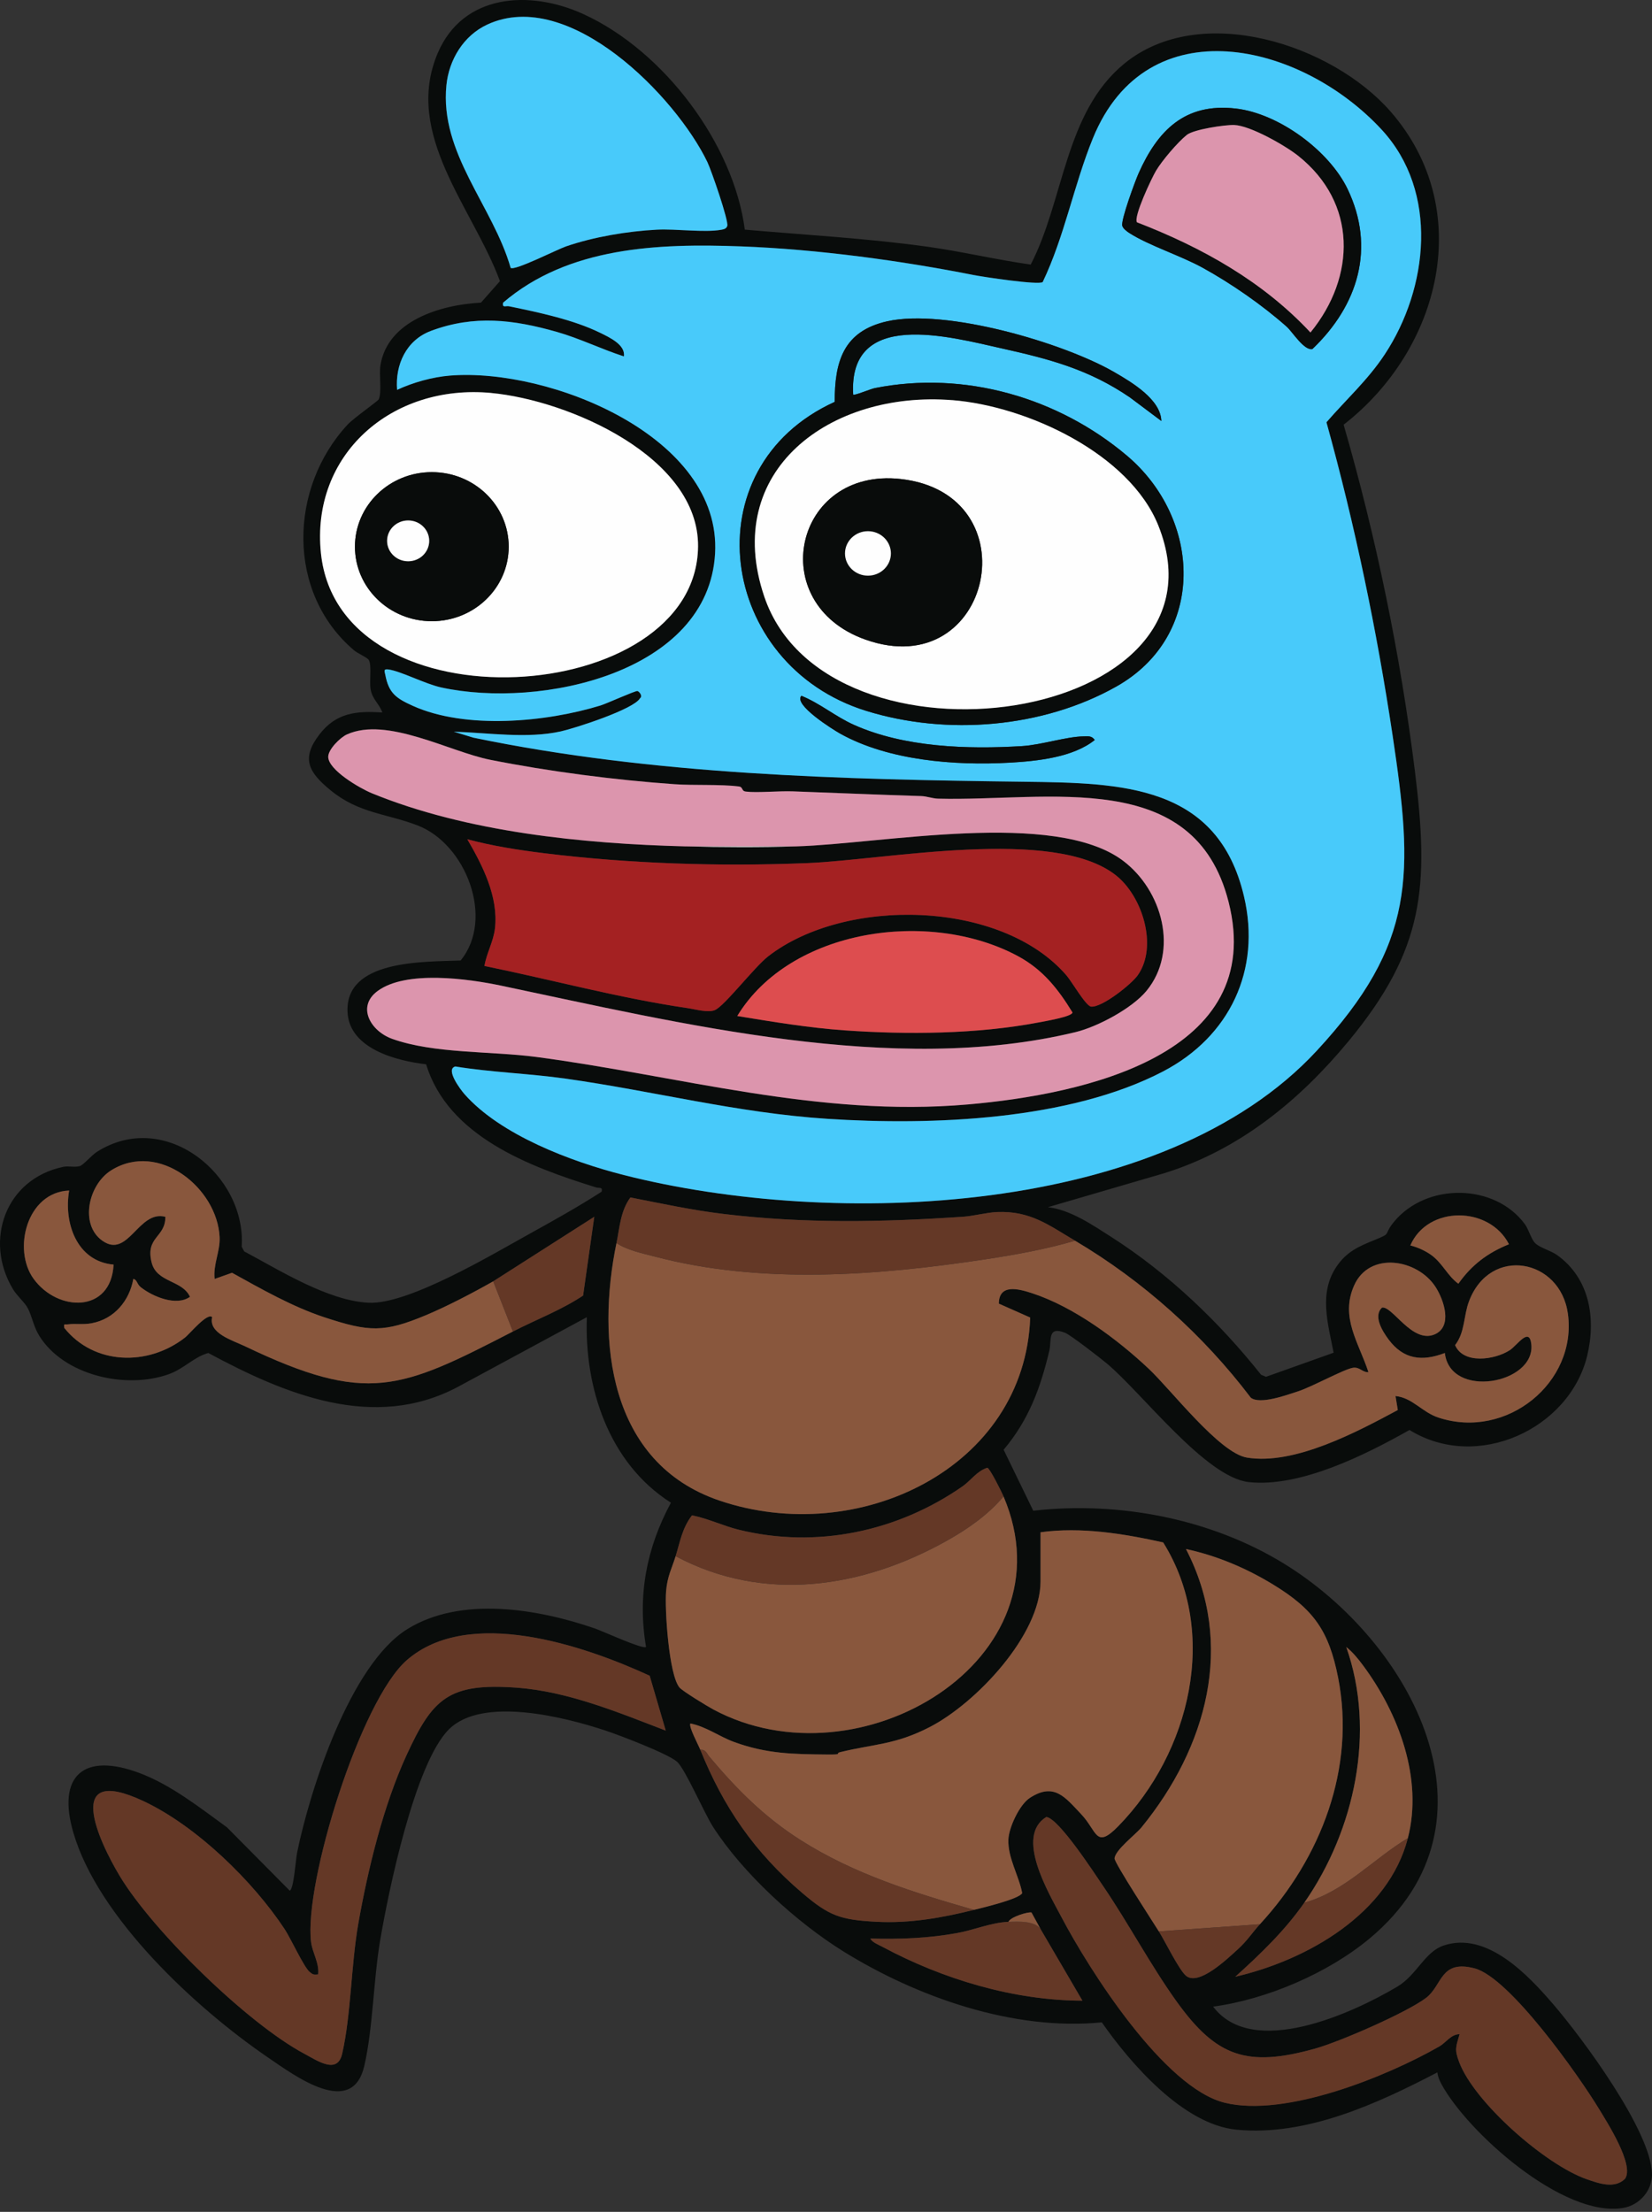 <svg width="62" height="83" viewBox="0 0 62 83" fill="none" xmlns="http://www.w3.org/2000/svg">
<rect x="0" y="0" width="62" height="83" fill="#333333" stroke="none"/>
<path d="M14.346 26.737C13.361 26.669 12.615 26.752 11.995 27.552C11.291 28.461 11.577 28.975 12.402 29.652C13.466 30.525 14.484 30.519 15.667 30.972C17.492 31.669 18.57 34.48 17.287 36.043C15.896 36.098 12.932 36.004 13.044 37.994C13.12 39.346 14.855 39.806 15.993 39.938C16.814 42.634 19.86 43.78 22.376 44.559C22.498 44.597 22.621 44.524 22.581 44.717C21.703 45.284 20.783 45.796 19.868 46.303C18.483 47.07 15.329 48.958 13.839 48.886C12.307 48.813 10.49 47.663 9.165 46.959L9.071 46.782C9.249 44.114 6.213 41.594 3.642 43.22C3.434 43.351 3.131 43.72 2.994 43.758C2.797 43.813 2.569 43.745 2.375 43.786C0.197 44.241 -0.609 46.56 0.487 48.377C0.648 48.642 0.926 48.868 1.044 49.093C1.2 49.388 1.255 49.769 1.468 50.117C2.383 51.605 4.708 52.147 6.331 51.568C6.908 51.362 7.274 50.922 7.818 50.771C10.682 52.313 14.024 53.722 17.184 52.043L22.025 49.427C21.927 52.045 22.831 54.896 25.18 56.389C24.259 58.099 23.92 59.881 24.246 61.802C24.136 61.907 22.609 61.205 22.326 61.108C20.19 60.373 17.299 59.879 15.279 61.138C13.141 62.472 11.634 67.158 11.152 69.513C11.095 69.791 11.028 70.882 10.875 70.949L8.519 68.572C7.506 67.838 6.439 66.989 5.25 66.539C3.136 65.739 2.127 66.636 2.755 68.778C3.689 71.962 7.332 75.345 10.062 77.21C11.081 77.906 13.221 79.497 13.674 77.516C13.998 76.103 14.015 74.298 14.269 72.802C14.579 70.972 15.569 66.171 16.846 64.896C18.101 63.642 21.205 64.436 22.722 64.939C23.255 65.116 25.047 65.799 25.405 66.105C25.709 66.364 26.43 68.039 26.763 68.556C27.878 70.291 29.883 72.129 31.656 73.229C34.422 74.945 38.046 76.218 41.351 75.889C42.413 77.41 44.394 79.722 46.407 79.917C49.034 80.171 51.703 78.934 53.946 77.766C53.961 77.922 54.022 78.066 54.096 78.203C55.067 80.003 58.659 83.227 60.911 82.855C61.535 82.752 62.009 82.198 62 81.582C61.974 79.973 59.393 76.488 58.294 75.211C57.37 74.138 55.81 72.453 54.175 73.008C53.467 73.248 53.174 74.115 52.437 74.552C50.75 75.554 47.014 77.265 45.529 75.299C47.553 75.026 49.85 74.036 51.402 72.742C56.62 68.388 52.988 61.608 48.168 58.663C45.429 56.987 41.977 56.325 38.779 56.691L37.667 54.402C38.616 53.27 39.045 52.093 39.381 50.688C39.474 50.301 39.298 49.744 39.974 50.014C40.189 50.1 41.307 50.969 41.552 51.175C42.878 52.292 45.259 55.444 46.87 55.616C48.809 55.823 51.264 54.583 52.899 53.66C55.433 55.23 58.895 53.625 59.566 50.881C59.901 49.506 59.679 47.982 58.436 47.095C58.194 46.923 57.778 46.821 57.608 46.642C57.459 46.486 57.377 46.139 57.227 45.935C56.093 44.399 53.546 44.375 52.327 45.837C51.881 46.373 52.283 46.251 51.572 46.538C50.982 46.777 50.543 46.972 50.171 47.513C49.478 48.52 49.843 49.672 50.051 50.761L47.513 51.665L47.328 51.587C45.768 49.625 43.865 47.799 41.727 46.43C41.021 45.978 40.17 45.393 39.329 45.3L43.7 44.023C46.531 43.142 48.785 41.279 50.615 39.066C53.469 35.613 53.636 33.254 53.103 28.947C52.565 24.606 51.642 20.136 50.427 15.937C54.074 13.102 55.392 7.854 52.188 4.185C49.989 1.667 45.053 0.05 42.197 2.387C39.953 4.223 39.94 7.509 38.683 9.928C37.414 9.751 36.123 9.443 34.829 9.261C32.552 8.943 30.244 8.818 27.953 8.617C27.535 5.403 24.921 1.915 21.905 0.534C19.883 -0.393 17.382 -0.236 16.431 1.987C15.125 5.043 17.763 7.824 18.763 10.55L18.051 11.357C16.542 11.434 14.544 12.032 14.278 13.71C14.221 14.069 14.339 14.733 14.211 14.989C14.178 15.055 13.269 15.694 13.051 15.928C10.842 18.304 10.74 22.239 13.287 24.403C13.423 24.519 13.781 24.67 13.84 24.765C13.959 24.957 13.857 25.562 13.909 25.863C13.976 26.251 14.236 26.406 14.349 26.737H14.346ZM19.164 10.052C18.497 7.723 16.496 5.759 16.753 3.197C16.849 2.245 17.391 1.337 18.29 0.92C21.357 -0.499 25.371 3.636 26.546 6.079C26.697 6.393 27.351 8.285 27.294 8.477C27.261 8.583 27.166 8.604 27.068 8.622C26.433 8.735 25.368 8.582 24.659 8.618C23.548 8.677 22.285 8.887 21.237 9.248C20.91 9.361 19.309 10.174 19.163 10.052H19.164ZM39.133 10.584C39.955 8.861 40.303 6.941 41.016 5.19C43.05 0.197 48.841 1.6 51.856 4.864C54.012 7.199 53.604 10.82 51.971 13.297C51.336 14.259 50.517 14.993 49.783 15.844C50.852 19.699 51.674 23.649 52.267 27.605C53.044 32.787 53.162 35.386 49.416 39.43C43.641 45.669 31.254 46.086 23.414 44.092C21.427 43.587 18.785 42.59 17.433 41.056C17.293 40.898 16.699 40.118 17.089 40.018C18.46 40.24 19.849 40.28 21.226 40.474C24.572 40.947 27.657 41.761 31.05 41.983C34.995 42.241 40.145 42.034 43.648 40.205C46.159 38.896 47.336 36.395 46.689 33.64C45.703 29.437 42.096 29.381 38.447 29.334C31.572 29.247 24.536 29.08 17.77 27.68L17.032 27.455C18.333 27.495 19.78 27.726 21.047 27.444C21.584 27.325 23.789 26.614 24.02 26.201C24.135 26.119 23.987 25.941 23.923 25.93C23.842 25.914 22.768 26.401 22.541 26.471C20.499 27.099 17.48 27.383 15.489 26.483C14.873 26.204 14.593 26.014 14.461 25.326C14.435 25.187 14.379 25.093 14.58 25.121C15.054 25.187 15.954 25.664 16.567 25.797C20.292 26.605 26.583 25.251 26.838 20.771C27.087 16.397 20.645 13.795 16.894 14.092C16.235 14.144 15.498 14.351 14.904 14.628C14.826 13.695 15.24 12.763 16.18 12.413C17.803 11.807 19.276 11.992 20.896 12.452C21.765 12.7 22.56 13.095 23.415 13.373C23.481 12.938 22.874 12.659 22.525 12.487C21.514 11.992 20.218 11.722 19.109 11.492C18.98 11.465 18.842 11.568 18.882 11.356C21.327 9.26 24.693 9.128 27.814 9.244C30.692 9.352 33.848 9.785 36.532 10.317C36.883 10.387 38.989 10.706 39.134 10.582L39.133 10.584ZM18.437 14.746C21.352 15.021 26.227 17.148 26.198 20.504C26.147 26.551 12.742 27.444 12.045 20.762C11.66 17.07 14.688 14.393 18.437 14.745V14.746ZM25.727 31.76C21.882 31.663 17.513 31.225 13.953 29.765C13.513 29.585 12.315 28.894 12.317 28.396C12.319 28.118 12.767 27.672 13.02 27.558C14.523 26.881 16.863 28.205 18.394 28.51C20.609 28.951 23.097 29.271 25.312 29.427C26.054 29.479 27.013 29.424 27.723 29.511C27.9 29.532 27.811 29.681 27.988 29.703C28.404 29.757 29.216 29.677 29.753 29.695C31.365 29.752 32.957 29.822 34.567 29.872C34.786 29.879 34.988 29.963 35.207 29.969C39.353 30.076 44.822 28.774 46.107 33.843C47.56 39.575 40.686 41.065 36.321 41.444C30.708 41.931 25.491 40.37 20.119 39.661C18.443 39.439 16.282 39.545 14.714 38.981C13.908 38.691 13.375 37.778 14.166 37.19C15.232 36.398 17.566 36.726 18.806 36.986C25.529 38.397 33.549 40.381 40.366 38.729C41.194 38.528 42.485 37.839 43.026 37.182C44.255 35.688 43.616 33.404 42.147 32.299C39.581 30.368 33.085 31.665 29.889 31.759C28.537 31.798 27.078 31.793 25.726 31.759L25.727 31.76ZM17.538 31.493C18.477 31.743 19.455 31.897 20.42 32.016C23.649 32.415 27.039 32.52 30.306 32.387C33.244 32.267 39.536 31.01 41.871 32.838C42.877 33.624 43.465 35.515 42.7 36.596C42.459 36.936 41.358 37.811 40.95 37.773C40.752 37.755 40.231 36.841 40.024 36.601C37.576 33.761 31.711 33.648 28.83 35.886C28.317 36.284 27.202 37.737 26.837 37.9C26.578 38.017 26.105 37.873 25.803 37.829C23.247 37.455 20.71 36.764 18.181 36.247C18.261 35.762 18.521 35.334 18.577 34.828C18.707 33.646 18.117 32.485 17.538 31.492V31.493ZM27.67 38.126C29.675 34.833 34.895 34.11 38.188 35.87C39.137 36.377 39.708 37.106 40.252 37.993C40.241 38.152 39.187 38.327 38.976 38.368C36.666 38.807 34.044 38.828 31.697 38.664C30.346 38.569 29.004 38.344 27.671 38.126H27.67ZM19.251 49.965C15.031 52.142 13.792 52.718 9.195 50.519C8.726 50.295 7.819 50.036 7.962 49.427C7.783 49.244 7.111 50.06 6.946 50.191C5.554 51.28 3.528 51.226 2.412 49.83C2.388 49.649 2.418 49.713 2.547 49.697C2.834 49.661 3.108 49.716 3.433 49.657C4.298 49.498 4.859 48.803 5.003 47.994C5.147 48.016 5.135 48.188 5.283 48.303C5.726 48.653 6.616 49.032 7.13 48.664C6.838 48.025 5.879 48.142 5.69 47.372C5.452 46.404 6.213 46.444 6.206 45.661C5.191 45.397 4.82 47.247 3.843 46.56C2.98 45.952 3.317 44.451 4.174 43.917C5.958 42.805 8.158 44.586 8.242 46.428C8.266 46.961 7.992 47.456 8.056 47.993L8.708 47.762C9.798 48.366 10.977 49.038 12.17 49.431C13.852 49.985 14.407 50.013 15.983 49.354C16.782 49.02 17.755 48.511 18.51 48.083L22.303 45.661L21.884 48.617C21.062 49.163 20.119 49.518 19.251 49.966V49.965ZM4.262 47.455C4.171 49.279 2.169 49.24 1.261 47.987C0.462 46.884 1.011 44.735 2.596 44.674C2.387 45.86 2.863 47.329 4.262 47.454V47.455ZM40.346 46.557C42.91 48.076 45.161 50.102 46.942 52.448C47.289 52.719 48.303 52.343 48.722 52.208C49.23 52.044 50.449 51.374 50.778 51.325C51.03 51.287 51.127 51.502 51.357 51.489C50.996 50.382 50.286 49.435 50.821 48.234C51.396 46.945 53.191 47.241 53.873 48.288C54.19 48.775 54.534 49.788 53.83 50.077C52.997 50.42 52.252 48.994 51.867 49.068C51.525 49.385 51.888 49.962 52.113 50.263C52.67 51.01 53.36 51.1 54.224 50.771C54.429 52.511 57.61 51.932 57.471 50.457C57.405 49.76 56.936 50.49 56.661 50.666C56.092 51.033 54.918 51.199 54.609 50.475C54.986 49.99 54.925 49.372 55.133 48.826C55.928 46.735 58.56 47.231 58.843 49.299C59.195 51.874 56.55 54.037 53.988 53.196C53.364 52.992 53.014 52.45 52.374 52.386L52.459 52.911C50.937 53.726 48.584 54.989 46.798 54.696C45.764 54.526 43.953 52.154 43.112 51.363C41.927 50.249 40.306 49.041 38.73 48.526C38.21 48.356 37.492 48.17 37.486 48.919L38.663 49.441C38.46 55.093 32.212 58.079 26.999 56.308C22.832 54.894 22.378 50.296 23.136 46.645C23.256 46.066 23.284 45.443 23.659 44.934C24.823 45.163 25.992 45.416 27.174 45.556C30.217 45.919 33.087 45.862 36.135 45.659C36.532 45.632 37.04 45.495 37.431 45.481C38.676 45.435 39.358 45.972 40.344 46.556L40.346 46.557ZM52.93 46.736C53.578 45.228 55.898 45.25 56.632 46.69C55.828 47.014 55.227 47.47 54.733 48.172C54.33 47.884 54.137 47.398 53.716 47.095C53.494 46.936 53.2 46.8 52.93 46.735V46.736ZM37.663 56.153C40.27 62.273 32.257 67.087 26.776 64.15C26.556 64.033 25.613 63.459 25.501 63.323C25.099 62.842 24.943 60.371 24.999 59.706C25.047 59.141 25.213 58.859 25.357 58.394C25.521 57.868 25.601 57.342 25.971 56.863C26.574 56.982 27.128 57.255 27.723 57.402C30.651 58.124 33.691 57.467 36.12 55.778C36.437 55.558 36.659 55.203 37.055 55.077C37.151 55.098 37.593 55.987 37.663 56.152V56.153ZM26.282 65.659C26.22 65.503 25.825 64.764 25.913 64.673C26.508 64.794 26.992 65.164 27.554 65.369C28.781 65.815 29.762 65.825 31.047 65.838C31.667 65.844 31.332 65.797 31.527 65.75C32.821 65.434 33.593 65.476 34.889 64.809C36.634 63.911 39.051 61.347 39.051 59.337V57.498C40.566 57.289 42.168 57.55 43.654 57.88C45.768 61.265 44.666 65.768 41.966 68.53C41.111 69.405 41.184 68.718 40.578 68.079C39.975 67.443 39.563 66.871 38.649 67.466C38.26 67.72 37.864 68.575 37.844 69.026C37.816 69.711 38.24 70.385 38.364 71.039C38.243 71.264 36.88 71.586 36.552 71.667C35.359 71.965 34.15 72.18 32.898 72.115C31.533 72.043 31.119 71.891 30.119 71.042C28.31 69.504 27.149 67.808 26.282 65.659L26.282 65.659ZM47.286 72.206C47.014 72.499 46.81 72.828 46.454 73.149C46.068 73.498 44.983 74.549 44.506 74.136C44.242 73.908 43.724 72.847 43.492 72.474C43.26 72.101 41.826 69.905 41.831 69.738C41.842 69.428 42.621 68.84 42.842 68.57C45.289 65.572 46.368 61.703 44.51 58.126C45.679 58.377 46.789 58.851 47.797 59.468C49.315 60.397 49.875 61.205 50.22 62.949C50.887 66.336 49.575 69.723 47.287 72.204L47.286 72.206ZM11.94 74.089C11.986 73.655 11.723 73.282 11.673 72.869C11.406 70.656 13.527 63.808 15.27 62.295C17.597 60.275 21.909 61.745 24.382 62.882L24.985 64.942C23.219 64.264 21.311 63.468 19.387 63.33C16.837 63.147 16.237 63.73 15.255 65.868C14.387 67.756 13.806 70.146 13.447 72.187C13.173 73.745 13.176 75.606 12.841 77.07C12.662 77.849 11.928 77.339 11.415 77.064C9.279 75.923 5.733 72.456 4.498 70.405C3.685 69.055 2.367 66.178 5.375 67.583C7.372 68.517 9.498 70.595 10.683 72.393C10.912 72.742 11.404 73.815 11.619 73.996C11.736 74.094 11.777 74.113 11.939 74.089H11.94ZM48.951 71.399C50.848 68.673 51.645 64.968 50.525 61.804C50.767 61.996 50.97 62.245 51.154 62.493C52.499 64.306 53.412 66.751 52.837 68.978C52.109 71.797 49.104 73.54 46.36 74.178C47.3 73.331 48.229 72.437 48.951 71.399ZM54.779 76.332C54.451 76.337 54.275 76.646 54.011 76.797C52.048 77.92 48.22 79.456 45.968 78.907C43.716 78.358 40.876 73.917 39.835 71.938C39.351 71.019 38.085 68.909 39.266 68.183C39.731 68.222 41.089 70.319 41.402 70.778C42.352 72.173 43.181 73.745 44.156 75.104C45.653 77.188 46.8 77.591 49.368 76.871C50.292 76.612 52.785 75.526 53.517 74.973C54.138 74.505 54.046 73.527 55.337 73.862C56.66 74.204 59.265 77.91 59.999 79.119C60.304 79.622 61.357 81.256 60.984 81.763C60.591 82.143 60.011 81.935 59.565 81.781C58.01 81.248 55.328 78.89 54.762 77.38C54.579 76.895 54.642 76.814 54.778 76.332H54.779ZM39.051 72.385L40.624 75.075C38.035 75.069 35.381 74.266 33.128 73.059C32.992 72.986 32.719 72.882 32.668 72.744C33.765 72.775 34.846 72.735 35.925 72.537C36.568 72.42 37.202 72.142 37.849 72.116C37.92 71.932 38.589 71.731 38.713 71.766L39.052 72.385L39.051 72.385Z" fill="#090C0B"/>
<path d="M39.133 10.584C38.988 10.708 36.882 10.389 36.531 10.319C33.847 9.787 30.691 9.353 27.813 9.246C24.692 9.13 21.326 9.262 18.881 11.358C18.841 11.57 18.98 11.467 19.108 11.494C20.217 11.724 21.512 11.994 22.524 12.489C22.873 12.66 23.48 12.94 23.414 13.374C22.559 13.098 21.765 12.702 20.895 12.454C19.276 11.994 17.803 11.809 16.179 12.415C15.239 12.764 14.826 13.697 14.903 14.63C15.496 14.353 16.234 14.146 16.893 14.094C20.644 13.797 27.086 16.398 26.837 20.773C26.581 25.252 20.291 26.607 16.566 25.799C15.953 25.666 15.053 25.189 14.579 25.122C14.377 25.094 14.434 25.189 14.461 25.328C14.592 26.016 14.873 26.206 15.489 26.485C17.478 27.384 20.498 27.101 22.54 26.473C22.767 26.403 23.842 25.916 23.922 25.931C23.987 25.943 24.135 26.121 24.019 26.203C23.788 26.616 21.583 27.327 21.046 27.446C19.779 27.727 18.332 27.497 17.031 27.457L17.769 27.682C24.535 29.083 31.571 29.249 38.446 29.336C42.095 29.382 45.702 29.439 46.688 33.641C47.335 36.396 46.157 38.897 43.648 40.207C40.144 42.035 34.994 42.243 31.049 41.984C27.657 41.762 24.571 40.948 21.225 40.476C19.849 40.281 18.459 40.243 17.088 40.02C16.699 40.121 17.293 40.9 17.432 41.058C18.784 42.592 21.426 43.588 23.413 44.094C31.253 46.087 43.64 45.669 49.416 39.432C53.16 35.388 53.042 32.789 52.266 27.607C51.673 23.651 50.851 19.7 49.782 15.846C50.517 14.996 51.336 14.261 51.97 13.299C53.604 10.823 54.012 7.202 51.855 4.866C48.84 1.602 43.049 0.199 41.015 5.192C40.302 6.942 39.955 8.863 39.132 10.586L39.133 10.584ZM46.381 4.073C48.012 4.263 49.892 5.671 50.574 7.094C51.629 9.294 50.977 11.453 49.255 13.096C48.948 13.174 48.501 12.448 48.293 12.263C47.385 11.453 46.2 10.632 45.126 10.042C44.316 9.596 43.106 9.209 42.389 8.748C42.293 8.687 42.144 8.577 42.118 8.47C42.066 8.249 42.6 6.798 42.733 6.498C43.442 4.911 44.458 3.85 46.379 4.073H46.381ZM32.02 14.81C32.06 14.853 32.681 14.594 32.83 14.564C36.202 13.895 39.711 14.918 42.291 17.096C45.097 19.465 45.295 23.851 41.89 25.766C39.139 27.313 35.541 27.617 32.503 26.673C26.964 24.951 25.898 17.553 31.328 15.08C31.324 13.578 31.645 12.426 33.298 12.057C35.478 11.569 39.886 12.849 41.821 13.965C42.485 14.349 43.562 14.99 43.586 15.797L42.412 14.917C40.885 13.871 39.411 13.478 37.642 13.084C35.632 12.635 31.829 11.576 32.021 14.81H32.02ZM30.077 26.11C30.786 26.399 31.346 26.887 32.05 27.201C33.931 28.044 36.304 28.124 38.362 27.997C39.098 27.951 40.014 27.642 40.675 27.632C40.849 27.629 40.972 27.608 41.085 27.768C40.274 28.421 38.928 28.561 37.893 28.619C35.831 28.736 33.338 28.539 31.528 27.527C31.277 27.386 29.764 26.446 30.076 26.11H30.077Z" fill="#48CAFA"/>
<path d="M40.346 46.557C39.248 46.88 38.09 47.088 36.953 47.26C32.917 47.868 28.577 48.202 24.597 47.159C24.119 47.034 23.538 46.917 23.137 46.646C22.379 50.297 22.834 54.895 27 56.309C32.213 58.079 38.462 55.094 38.664 49.441L37.487 48.919C37.492 48.171 38.211 48.357 38.731 48.527C40.306 49.041 41.928 50.249 43.113 51.364C43.954 52.155 45.766 54.527 46.799 54.697C48.585 54.99 50.938 53.728 52.46 52.912L52.374 52.387C53.015 52.451 53.364 52.993 53.989 53.197C56.55 54.038 59.195 51.874 58.844 49.3C58.561 47.232 55.929 46.736 55.134 48.827C54.925 49.373 54.988 49.991 54.61 50.476C54.919 51.2 56.093 51.034 56.662 50.667C56.937 50.49 57.406 49.76 57.472 50.458C57.61 51.933 54.429 52.512 54.225 50.772C53.362 51.101 52.671 51.011 52.114 50.264C51.889 49.962 51.525 49.386 51.868 49.068C52.253 48.995 52.997 50.42 53.831 50.078C54.535 49.788 54.191 48.776 53.874 48.289C53.193 47.242 51.397 46.946 50.822 48.235C50.287 49.436 50.997 50.382 51.358 51.49C51.128 51.503 51.032 51.288 50.779 51.326C50.45 51.375 49.231 52.045 48.722 52.209C48.303 52.344 47.29 52.72 46.943 52.449C45.163 50.103 42.911 48.076 40.347 46.558L40.346 46.557Z" fill="#89573D"/>
<path d="M25.727 31.76H29.891C33.086 31.667 39.583 30.37 42.149 32.3C43.618 33.406 44.257 35.689 43.028 37.183C42.487 37.839 41.196 38.529 40.368 38.73C33.551 40.382 25.531 38.398 18.808 36.987C17.568 36.727 15.234 36.399 14.168 37.191C13.377 37.778 13.91 38.692 14.716 38.982C16.285 39.546 18.445 39.44 20.121 39.662C25.493 40.371 30.71 41.932 36.322 41.445C40.688 41.067 47.562 39.576 46.109 33.844C44.824 28.775 39.355 30.077 35.209 29.97C34.99 29.964 34.788 29.879 34.569 29.873C32.959 29.824 31.367 29.753 29.755 29.696C29.218 29.677 28.406 29.758 27.99 29.704C27.812 29.681 27.902 29.533 27.725 29.512C27.016 29.424 26.056 29.48 25.314 29.428C23.098 29.272 20.611 28.952 18.396 28.511C16.864 28.206 14.524 26.882 13.022 27.559C12.768 27.673 12.32 28.119 12.319 28.397C12.316 28.895 13.514 29.586 13.954 29.766C17.515 31.226 21.884 31.664 25.729 31.761L25.727 31.76Z" fill="#DC95AD"/>
<path d="M36.553 71.668C36.881 71.587 38.244 71.265 38.364 71.04C38.241 70.386 37.817 69.712 37.845 69.027C37.864 68.576 38.261 67.721 38.65 67.467C39.563 66.872 39.976 67.444 40.579 68.08C41.184 68.718 41.112 69.405 41.967 68.531C44.667 65.769 45.768 61.266 43.655 57.88C42.169 57.55 40.566 57.289 39.052 57.499V59.338C39.052 61.348 36.635 63.912 34.89 64.81C33.594 65.477 32.822 65.436 31.528 65.751C31.332 65.798 31.668 65.845 31.049 65.839C29.762 65.826 28.781 65.816 27.555 65.37C26.993 65.165 26.509 64.795 25.914 64.674C25.825 64.765 26.221 65.503 26.283 65.66C26.492 65.647 26.522 65.799 26.62 65.917C27.641 67.133 28.685 68.187 30.048 69.051C32.06 70.328 34.267 71.013 36.554 71.669L36.553 71.668Z" fill="#89573D"/>
<path d="M17.538 31.493C18.116 32.486 18.707 33.647 18.577 34.829C18.521 35.334 18.261 35.762 18.181 36.248C20.709 36.765 23.246 37.456 25.803 37.83C26.105 37.873 26.577 38.017 26.837 37.901C27.202 37.738 28.317 36.285 28.83 35.887C31.711 33.648 37.577 33.761 40.024 36.602C40.231 36.841 40.752 37.755 40.95 37.774C41.358 37.812 42.461 36.937 42.7 36.597C43.465 35.516 42.877 33.625 41.871 32.839C39.536 31.011 33.244 32.268 30.306 32.388C27.039 32.52 23.649 32.416 20.42 32.017C19.455 31.898 18.476 31.745 17.538 31.494L17.538 31.493Z" fill="#A42122"/>
<path d="M18.437 14.746C14.688 14.394 11.66 17.071 12.045 20.763C12.742 27.444 26.146 26.552 26.198 20.505C26.227 17.149 21.352 15.022 18.437 14.747V14.746ZM13.321 20.514C13.321 18.97 14.612 17.717 16.206 17.717C17.801 17.717 19.092 18.969 19.092 20.514C19.092 22.059 17.801 23.311 16.206 23.311C14.612 23.311 13.321 22.059 13.321 20.514Z" fill="#FEFEFE"/>
<path d="M11.94 74.089C11.778 74.113 11.737 74.094 11.62 73.996C11.405 73.815 10.913 72.742 10.684 72.393C9.498 70.595 7.373 68.517 5.376 67.583C2.369 66.178 3.686 69.054 4.499 70.405C5.734 72.456 9.28 75.923 11.416 77.064C11.929 77.339 12.663 77.849 12.841 77.07C13.177 75.606 13.174 73.746 13.447 72.187C13.806 70.146 14.387 67.755 15.255 65.868C16.238 63.73 16.838 63.146 19.387 63.33C21.312 63.468 23.22 64.264 24.986 64.942L24.383 62.882C21.91 61.744 17.598 60.275 15.271 62.295C13.528 63.808 11.407 70.656 11.674 72.869C11.724 73.282 11.986 73.655 11.941 74.089H11.94Z" fill="#643826"/>
<path d="M47.286 72.206C49.575 69.724 50.887 66.337 50.219 62.951C49.874 61.206 49.314 60.398 47.796 59.47C46.788 58.852 45.678 58.379 44.509 58.128C46.367 61.705 45.288 65.574 42.841 68.572C42.62 68.842 41.841 69.43 41.83 69.74C41.825 69.907 43.269 72.121 43.491 72.476L47.285 72.207L47.286 72.206Z" fill="#89573D"/>
<path d="M25.357 58.395C25.213 58.86 25.047 59.142 24.999 59.707C24.943 60.372 25.099 62.842 25.501 63.324C25.613 63.459 26.556 64.034 26.776 64.151C32.257 67.087 40.27 62.274 37.663 56.154C37.085 56.843 36.328 57.371 35.537 57.815C32.374 59.589 28.677 60.166 25.357 58.396V58.395Z" fill="#89573D"/>
<path d="M19.164 10.052C19.31 10.174 20.91 9.361 21.238 9.248C22.285 8.887 23.549 8.677 24.66 8.618C25.368 8.582 26.434 8.735 27.069 8.622C27.168 8.604 27.263 8.583 27.295 8.477C27.352 8.285 26.698 6.393 26.547 6.079C25.371 3.636 21.357 -0.499 18.291 0.92C17.392 1.336 16.85 2.245 16.754 3.197C16.497 5.759 18.497 7.723 19.165 10.052L19.164 10.052Z" fill="#48CAFA"/>
<path d="M54.779 76.332C54.643 76.814 54.58 76.895 54.763 77.38C55.329 78.89 58.011 81.248 59.566 81.781C60.012 81.935 60.592 82.144 60.985 81.763C61.357 81.256 60.305 79.622 59.999 79.119C59.266 77.911 56.661 74.205 55.338 73.862C54.047 73.527 54.138 74.505 53.518 74.973C52.786 75.525 50.293 76.611 49.369 76.871C46.801 77.59 45.654 77.188 44.157 75.104C43.182 73.745 42.353 72.173 41.403 70.778C41.09 70.319 39.732 68.222 39.267 68.183C38.086 68.909 39.352 71.019 39.836 71.938C40.876 73.916 43.677 78.348 45.969 78.907C48.261 79.466 52.049 77.92 54.012 76.797C54.276 76.646 54.451 76.337 54.78 76.332H54.779Z" fill="#643826"/>
<path d="M18.51 48.082C17.755 48.51 16.782 49.019 15.983 49.353C14.407 50.012 13.852 49.984 12.17 49.43C10.977 49.037 9.799 48.365 8.708 47.761L8.056 47.992C7.992 47.455 8.266 46.96 8.242 46.427C8.159 44.585 5.958 42.804 4.174 43.916C3.317 44.45 2.98 45.952 3.843 46.559C4.819 47.246 5.191 45.396 6.206 45.66C6.213 46.443 5.452 46.403 5.69 47.371C5.879 48.141 6.839 48.024 7.13 48.663C6.616 49.031 5.726 48.652 5.283 48.303C5.136 48.186 5.147 48.016 5.003 47.993C4.859 48.802 4.298 49.497 3.433 49.656C3.109 49.715 2.834 49.66 2.547 49.696C2.418 49.712 2.387 49.648 2.412 49.829C3.527 51.226 5.554 51.28 6.946 50.19C7.112 50.06 7.783 49.243 7.962 49.426C7.819 50.035 8.726 50.294 9.195 50.519C13.792 52.718 15.03 52.142 19.251 49.964L18.51 48.081V48.082Z" fill="#89573D"/>
<path d="M27.67 38.126C29.003 38.344 30.345 38.569 31.696 38.664C34.043 38.829 36.666 38.808 38.975 38.368C39.186 38.327 40.24 38.152 40.251 37.993C39.707 37.106 39.136 36.377 38.187 35.87C34.894 34.11 29.674 34.833 27.669 38.126H27.67Z" fill="#DD4D4F"/>
<path d="M40.346 46.557C39.359 45.974 38.678 45.436 37.433 45.482C37.042 45.496 36.532 45.634 36.136 45.66C33.089 45.864 30.218 45.92 27.175 45.557C25.994 45.416 24.825 45.164 23.66 44.935C23.286 45.443 23.258 46.067 23.138 46.646C23.539 46.917 24.12 47.033 24.598 47.159C28.578 48.201 32.918 47.868 36.954 47.26C38.091 47.088 39.248 46.88 40.347 46.557H40.346Z" fill="#643826"/>
<path d="M37.663 56.153C37.593 55.989 37.151 55.099 37.055 55.078C36.66 55.203 36.438 55.558 36.12 55.779C33.691 57.468 30.651 58.125 27.723 57.403C27.128 57.255 26.574 56.983 25.971 56.864C25.601 57.342 25.521 57.869 25.357 58.395C28.677 60.166 32.373 59.588 35.537 57.814C36.328 57.37 37.085 56.842 37.663 56.153Z" fill="#643826"/>
<path d="M48.951 71.399C50.466 70.985 51.546 69.749 52.837 68.978C53.412 66.751 52.499 64.305 51.154 62.493C50.97 62.245 50.767 61.996 50.525 61.804C51.645 64.968 50.849 68.673 48.951 71.399Z" fill="#89573D"/>
<path d="M26.282 65.659C27.15 67.809 28.311 69.505 30.119 71.043C31.119 71.892 31.534 72.045 32.899 72.116C34.152 72.181 35.36 71.966 36.553 71.668C34.267 71.012 32.059 70.327 30.047 69.05C28.685 68.185 27.64 67.131 26.619 65.916C26.52 65.798 26.491 65.646 26.282 65.659Z" fill="#643826"/>
<path d="M37.848 72.117C37.201 72.144 36.568 72.421 35.924 72.538C34.845 72.735 33.764 72.775 32.667 72.745C32.718 72.882 32.992 72.986 33.127 73.06C35.38 74.267 38.034 75.07 40.623 75.076L39.05 72.386C38.831 72.074 38.21 72.102 37.847 72.117L37.848 72.117Z" fill="#643826"/>
<path d="M18.51 48.082L19.251 49.965C20.119 49.517 21.062 49.163 21.884 48.616L22.303 45.66L18.51 48.082Z" fill="#643826"/>
<path d="M4.262 47.455C2.863 47.33 2.387 45.861 2.596 44.675C1.011 44.735 0.461 46.884 1.261 47.988C2.17 49.24 4.172 49.28 4.263 47.456L4.262 47.455Z" fill="#89573D"/>
<path d="M48.951 71.399C48.229 72.437 47.3 73.331 46.36 74.178C49.104 73.54 52.109 71.797 52.837 68.978C51.546 69.749 50.466 70.985 48.951 71.399Z" fill="#643826"/>
<path d="M52.93 46.736C53.199 46.8 53.494 46.936 53.716 47.096C54.137 47.399 54.33 47.884 54.733 48.172C55.227 47.471 55.828 47.015 56.632 46.691C55.899 45.251 53.579 45.229 52.93 46.737L52.93 46.736Z" fill="#89573D"/>
<path d="M43.492 72.475C43.725 72.848 44.243 73.909 44.506 74.137C44.982 74.549 46.068 73.498 46.454 73.15C46.81 72.828 47.014 72.5 47.286 72.207L43.492 72.476V72.475Z" fill="#643826"/>
<path d="M25.727 31.76C27.08 31.794 28.539 31.799 29.891 31.76H25.727Z" fill="#FEFEFE"/>
<path d="M37.848 72.117C38.211 72.101 38.832 72.073 39.051 72.385L38.712 71.767C38.588 71.732 37.918 71.933 37.848 72.117Z" fill="#89573D"/>
<path d="M32.02 14.81C31.828 11.576 35.631 12.635 37.641 13.084C39.41 13.478 40.884 13.871 42.411 14.917L43.585 15.797C43.561 14.991 42.484 14.349 41.82 13.965C39.885 12.848 35.477 11.569 33.297 12.057C31.644 12.426 31.323 13.578 31.327 15.08C25.898 17.553 26.964 24.951 32.502 26.673C35.541 27.617 39.138 27.314 41.889 25.766C45.294 23.851 45.096 19.465 42.29 17.096C39.711 14.918 36.202 13.895 32.829 14.564C32.681 14.594 32.059 14.853 32.019 14.81H32.02ZM35.739 15.016C38.562 15.242 42.393 17.034 43.47 19.719C46.467 27.186 31.049 29.352 28.684 22.392C27.074 17.65 31.169 14.651 35.738 15.017L35.739 15.016Z" fill="#090C0B"/>
<path d="M46.381 4.073C44.46 3.85 43.444 4.911 42.735 6.498C42.601 6.798 42.067 8.249 42.12 8.47C42.146 8.577 42.295 8.687 42.391 8.748C43.108 9.208 44.317 9.596 45.128 10.042C46.202 10.632 47.386 11.454 48.295 12.263C48.502 12.448 48.95 13.174 49.257 13.096C50.979 11.452 51.631 9.294 50.576 7.094C49.893 5.671 48.014 4.263 46.383 4.073H46.381ZM44.539 5.064C44.799 4.854 45.972 4.68 46.317 4.691C46.925 4.712 48.231 5.458 48.718 5.845C50.94 7.609 50.896 10.38 49.182 12.477C47.397 10.563 45.124 9.29 42.67 8.342C42.534 8.134 43.223 6.681 43.384 6.41C43.611 6.028 44.2 5.337 44.539 5.064Z" fill="#090C0B"/>
<path d="M30.077 26.11C29.765 26.446 31.277 27.386 31.529 27.527C33.339 28.539 35.832 28.736 37.894 28.619C38.929 28.561 40.275 28.421 41.086 27.768C40.973 27.608 40.85 27.629 40.676 27.632C40.014 27.641 39.098 27.951 38.362 27.997C36.306 28.124 33.933 28.044 32.05 27.201C31.347 26.887 30.787 26.399 30.078 26.11L30.077 26.11Z" fill="#090C0B"/>
<path d="M13.321 20.514C13.321 22.058 14.612 23.311 16.206 23.311C17.801 23.311 19.092 22.059 19.092 20.514C19.092 18.969 17.801 17.717 16.206 17.717C14.612 17.717 13.321 18.969 13.321 20.514ZM14.528 20.296C14.528 19.873 14.882 19.53 15.318 19.53C15.755 19.53 16.108 19.873 16.108 20.296C16.108 20.719 15.755 21.062 15.318 21.062C14.882 21.062 14.528 20.719 14.528 20.296Z" fill="#090C0B"/>
<path d="M35.739 15.016C31.17 14.651 27.075 17.649 28.685 22.391C31.049 29.351 46.468 27.186 43.471 19.718C42.393 17.033 38.562 15.241 35.739 15.015L35.739 15.016ZM33.797 17.974C38.762 18.523 37.24 25.684 32.483 24.002C28.661 22.65 29.809 17.533 33.797 17.974Z" fill="#FEFEFE"/>
<path d="M44.539 5.064C44.199 5.337 43.61 6.028 43.384 6.41C43.223 6.681 42.534 8.134 42.67 8.342C45.124 9.29 47.397 10.563 49.182 12.477C50.895 10.38 50.939 7.609 48.718 5.845C48.231 5.458 46.925 4.712 46.317 4.691C45.972 4.68 44.799 4.855 44.539 5.064Z" fill="#DC95AD"/>
<path d="M15.318 21.062C14.882 21.062 14.528 20.719 14.528 20.296C14.528 19.873 14.882 19.53 15.318 19.53C15.755 19.53 16.108 19.873 16.108 20.296C16.108 20.719 15.755 21.062 15.318 21.062Z" fill="#FEFEFE"/>
<path d="M32.483 24.002C28.661 22.65 29.809 17.533 33.797 17.974C38.762 18.524 37.24 25.684 32.483 24.002ZM31.713 20.768C31.713 20.307 32.099 19.933 32.574 19.933C33.05 19.933 33.436 20.307 33.436 20.768C33.436 21.229 33.05 21.602 32.574 21.602C32.099 21.602 31.713 21.229 31.713 20.768Z" fill="#090C0B"/>
<path d="M32.574 21.602C32.099 21.602 31.713 21.229 31.713 20.768C31.713 20.307 32.099 19.933 32.574 19.933C33.05 19.933 33.436 20.307 33.436 20.768C33.436 21.229 33.05 21.602 32.574 21.602Z" fill="#FEFEFE"/>
</svg>
